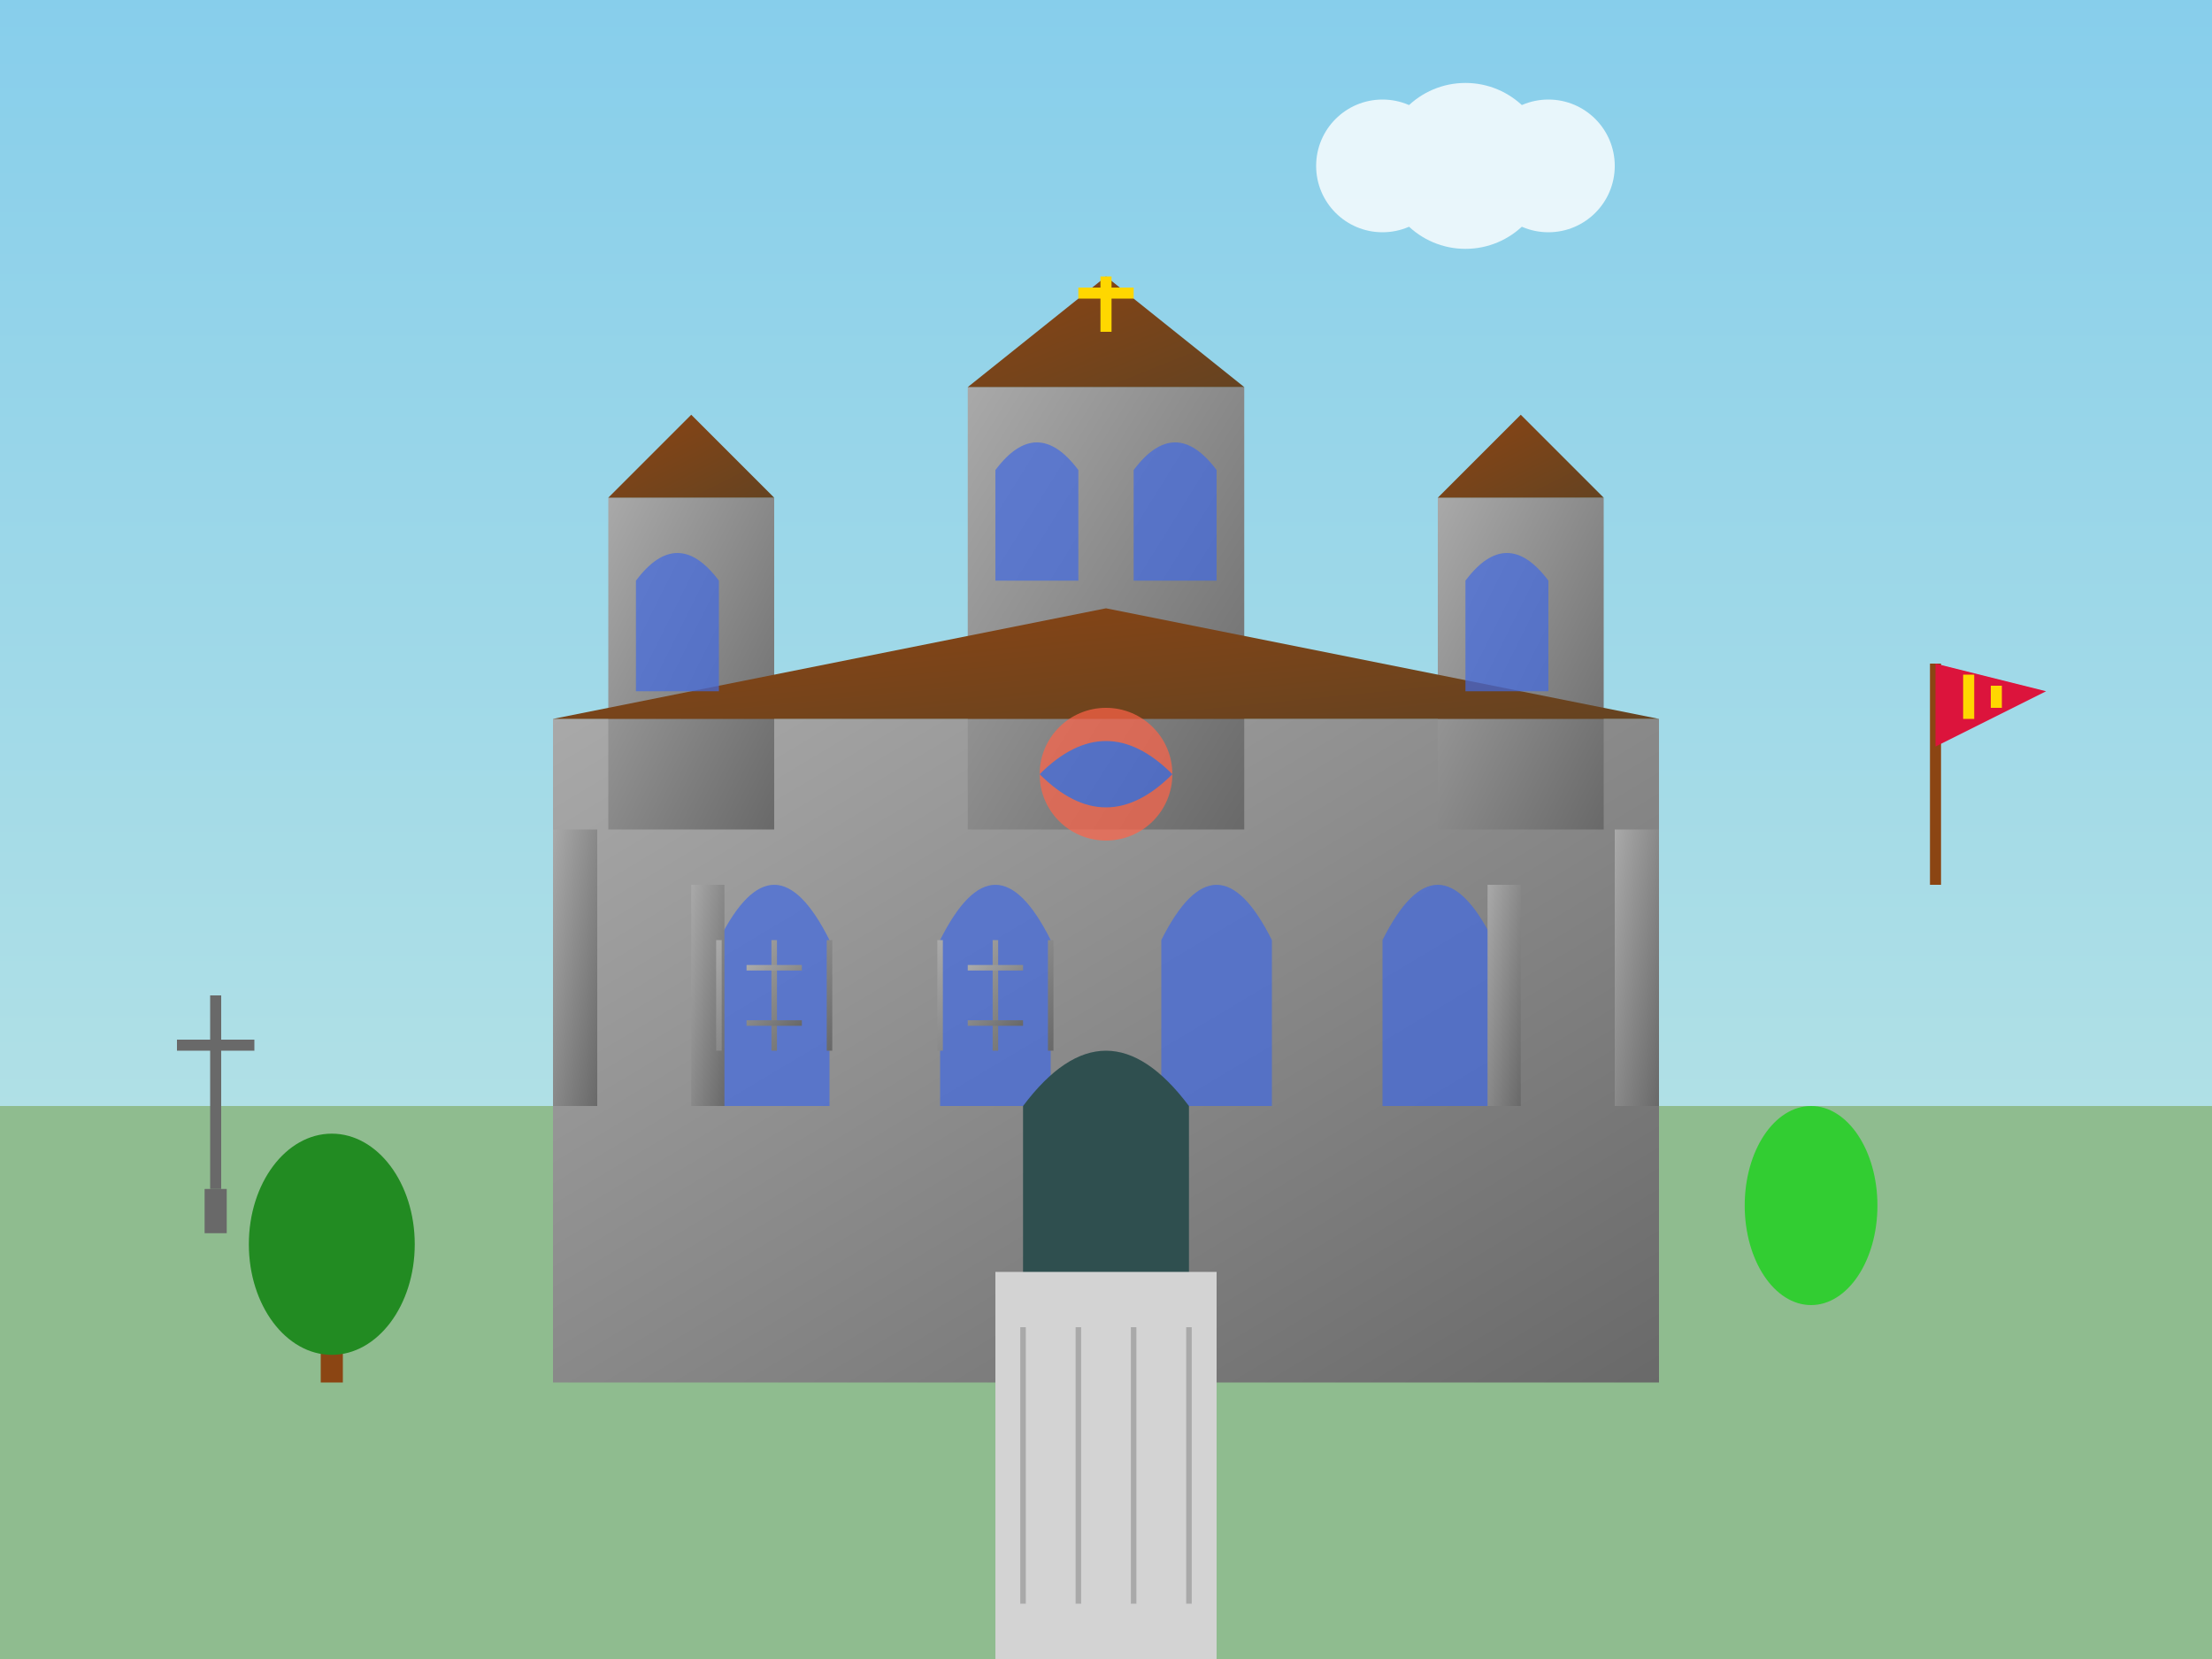 <svg width="400" height="300" viewBox="0 0 400 300" fill="none" xmlns="http://www.w3.org/2000/svg">
    <rect x="0" y="0" width="400" height="300" fill="#333333" stroke="none"/>
    <defs>
        <linearGradient id="gothicSky" x1="0%" y1="0%" x2="0%" y2="100%">
            <stop offset="0%" style="stop-color:#87CEEB;stop-opacity:1" />
            <stop offset="100%" style="stop-color:#B0E0E6;stop-opacity:1" />
        </linearGradient>
        <linearGradient id="gothicStone" x1="0%" y1="0%" x2="100%" y2="100%">
            <stop offset="0%" style="stop-color:#A9A9A9;stop-opacity:1" />
            <stop offset="100%" style="stop-color:#696969;stop-opacity:1" />
        </linearGradient>
        <linearGradient id="roofGradient" x1="0%" y1="0%" x2="100%" y2="100%">
            <stop offset="0%" style="stop-color:#8B4513;stop-opacity:1" />
            <stop offset="100%" style="stop-color:#654321;stop-opacity:1" />
        </linearGradient>
    </defs>
    
    <!-- Sky background -->
    <rect width="400" height="200" fill="url(#gothicSky)"/>
    
    <!-- Ground -->
    <rect y="200" width="400" height="100" fill="#8FBC8F"/>
    
    <!-- Gothic Cathedral Main Structure -->
    <g transform="translate(100, 50)">
        <!-- Main nave -->
        <rect x="0" y="80" width="200" height="120" fill="url(#gothicStone)"/>
        
        <!-- Central tower -->
        <rect x="75" y="20" width="50" height="80" fill="url(#gothicStone)"/>
        
        <!-- Side towers -->
        <rect x="10" y="40" width="30" height="60" fill="url(#gothicStone)"/>
        <rect x="160" y="40" width="30" height="60" fill="url(#gothicStone)"/>
        
        <!-- Gothic spires -->
        <polygon points="75,20 100,0 125,20" fill="url(#roofGradient)"/>
        <polygon points="10,40 25,25 40,40" fill="url(#roofGradient)"/>
        <polygon points="160,40 175,25 190,40" fill="url(#roofGradient)"/>
        
        <!-- Main roof -->
        <polygon points="0,80 100,60 200,80" fill="url(#roofGradient)"/>
        
        <!-- Gothic pointed arch windows -->
        <g fill="#4169E1" opacity="0.7">
            <!-- Central rose window -->
            <circle cx="100" cy="90" r="12" fill="#FF6347"/>
            <path d="M88,90 Q100,78 112,90 Q100,102 88,90" fill="#4169E1"/>
            
            <!-- Side pointed arch windows -->
            <path d="M30,120 Q40,100 50,120 L50,150 L30,150 Z" fill="#4169E1"/>
            <path d="M70,120 Q80,100 90,120 L90,150 L70,150 Z" fill="#4169E1"/>
            <path d="M110,120 Q120,100 130,120 L130,150 L110,150 Z" fill="#4169E1"/>
            <path d="M150,120 Q160,100 170,120 L170,150 L150,150 Z" fill="#4169E1"/>
            
            <!-- Tower windows -->
            <path d="M80,35 Q87.5,25 95,35 L95,55 L80,55 Z" fill="#4169E1"/>
            <path d="M105,35 Q112.5,25 120,35 L120,55 L105,55 Z" fill="#4169E1"/>
            
            <!-- Side tower windows -->
            <path d="M15,55 Q22.5,45 30,55 L30,75 L15,75 Z" fill="#4169E1"/>
            <path d="M165,55 Q172.5,45 180,55 L180,75 L165,75 Z" fill="#4169E1"/>
        </g>
        
        <!-- Gothic entrance portal -->
        <path d="M85,150 Q100,130 115,150 L115,200 L85,200 Z" fill="#2F4F4F"/>
        
        <!-- Gothic decorative elements -->
        <!-- Buttresses -->
        <rect x="0" y="100" width="8" height="50" fill="url(#gothicStone)"/>
        <rect x="192" y="100" width="8" height="50" fill="url(#gothicStone)"/>
        <rect x="25" y="110" width="6" height="40" fill="url(#gothicStone)"/>
        <rect x="169" y="110" width="6" height="40" fill="url(#gothicStone)"/>
        
        <!-- Cross on main spire -->
        <line x1="100" y1="0" x2="100" y2="10" stroke="#FFD700" stroke-width="2"/>
        <line x1="95" y1="3" x2="105" y2="3" stroke="#FFD700" stroke-width="2"/>
        
        <!-- Gothic tracery details -->
        <g stroke="url(#gothicStone)" stroke-width="1" fill="none">
            <path d="M30,120 L30,140 M40,120 L40,140 M50,120 L50,140"/>
            <path d="M35,125 L45,125 M35,135 L45,135"/>
            
            <path d="M70,120 L70,140 M80,120 L80,140 M90,120 L90,140"/>
            <path d="M75,125 L85,125 M75,135 L85,135"/>
        </g>
    </g>
    
    <!-- Additional Gothic architectural elements -->
    <!-- Stone pathway -->
    <rect x="180" y="230" width="40" height="70" fill="#D3D3D3"/>
    <line x1="185" y1="240" x2="185" y2="290" stroke="#A9A9A9" stroke-width="1"/>
    <line x1="195" y1="240" x2="195" y2="290" stroke="#A9A9A9" stroke-width="1"/>
    <line x1="205" y1="240" x2="205" y2="290" stroke="#A9A9A9" stroke-width="1"/>
    <line x1="215" y1="240" x2="215" y2="290" stroke="#A9A9A9" stroke-width="1"/>
    
    <!-- Medieval trees -->
    <g transform="translate(50, 220)">
        <rect x="8" y="0" width="4" height="30" fill="#8B4513"/>
        <ellipse cx="10" cy="5" rx="15" ry="20" fill="#228B22"/>
    </g>
    
    <g transform="translate(320, 210)">
        <rect x="6" y="0" width="3" height="25" fill="#8B4513"/>
        <ellipse cx="7.5" cy="8" rx="12" ry="18" fill="#32CD32"/>
    </g>
    
    <!-- Gothic stone crosses -->
    <g transform="translate(30, 180)">
        <rect x="8" y="0" width="2" height="35" fill="#696969"/>
        <rect x="2" y="8" width="14" height="2" fill="#696969"/>
        <rect x="7" y="35" width="4" height="8" fill="#696969"/>
    </g>
    
    <!-- Medieval banners/flags -->
    <g transform="translate(350, 120)">
        <line x1="0" y1="0" x2="0" y2="40" stroke="#8B4513" stroke-width="2"/>
        <polygon points="0,0 20,5 0,15 0,0" fill="#DC143C"/>
        <rect x="5" y="2" width="2" height="8" fill="#FFD700"/>
        <rect x="10" y="4" width="2" height="4" fill="#FFD700"/>
    </g>
    
    <!-- Clouds in Gothic style -->
    <g transform="translate(250, 30)" opacity="0.8">
        <circle cx="0" cy="0" r="12" fill="white"/>
        <circle cx="15" cy="0" r="15" fill="white"/>
        <circle cx="30" cy="0" r="12" fill="white"/>
    </g>
</svg>
